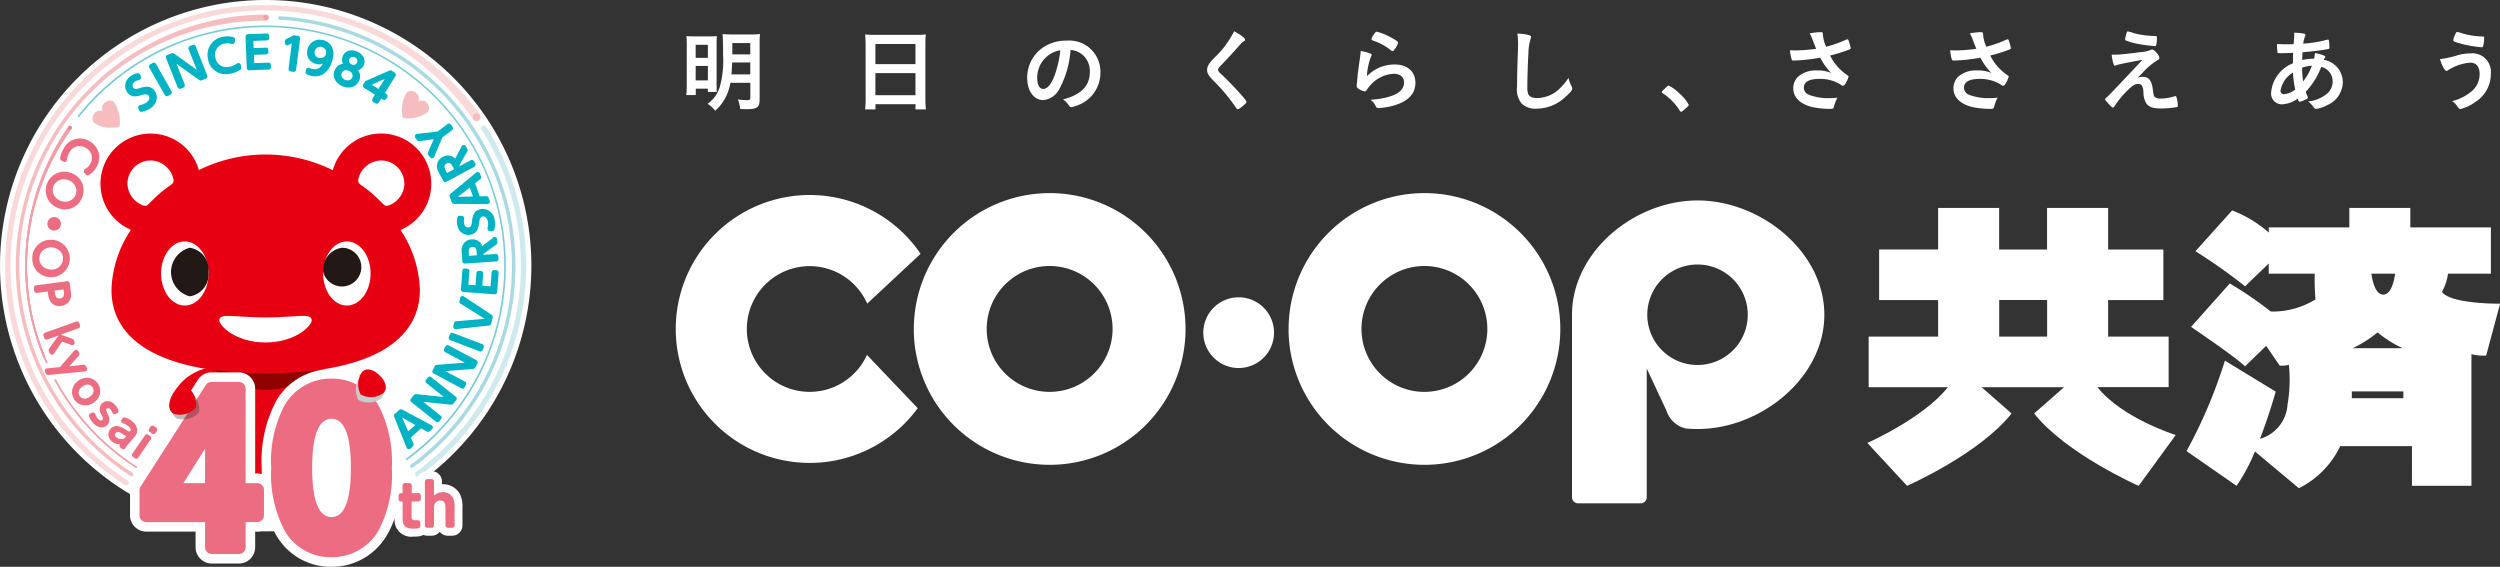 <svg xmlns="http://www.w3.org/2000/svg" xmlns:xlink="http://www.w3.org/1999/xlink" width="206.545" height="46.826" viewBox="0 0 206.545 46.826"><rect x="0" y="0" width="206.545" height="46.826" fill="#333333" stroke="none"/><defs><style>.a{fill:none;}.b{clip-path:url(#a);}.c{fill:#fff;}.d{fill:#f29ea6;}.e{fill:#ed7e8d;}.f{fill:#fad9da;}.g{fill:#f6bdc0;}.h{fill:#ceeaee;}.i{fill:#7acad6;}.j{fill:#a8dae2;}.k{fill:#e60012;}.l{fill:#910000;}.m{fill:#221815;}.n{fill:#ec6d81;}.o{opacity:0.3;}.o,.q{mix-blend-mode:multiply;isolation:isolate;}.p{clip-path:url(#c);}.r{clip-path:url(#e);}.s{clip-path:url(#f);}.t{fill:#c9caca;}.u{fill:#00b3c4;}</style><clipPath id="a"><rect class="a" width="206.545" height="46.826"/></clipPath><clipPath id="c"><rect class="a" width="2.251" height="2.388"/></clipPath><clipPath id="e"><rect class="a" width="2.288" height="2.289"/></clipPath><clipPath id="f"><rect class="a" width="2.288" height="2.288"/></clipPath></defs><g class="b"><g transform="translate(0 0)"><g class="b"><path class="c" d="M128.895,49.04a11.067,11.067,0,1,1,.238-12.754L124.722,40.4a5.194,5.194,0,1,0-.02,4.238Z" transform="translate(-53.075 -15.316)"/><path class="c" d="M196.855,53.758a2.921,2.921,0,1,0-2.921-2.925,2.923,2.923,0,0,0,2.921,2.925" transform="translate(-94.519 -23.353)"/><path class="c" d="M147.28,42.352A11.224,11.224,0,1,1,158.5,53.571a11.227,11.227,0,0,1-11.223-11.22M158.5,47.545a5.2,5.2,0,1,0-5.2-5.193,5.194,5.194,0,0,0,5.2,5.193" transform="translate(-71.781 -15.169)"/><path class="c" d="M207.68,42.352A11.224,11.224,0,1,1,218.9,53.571a11.226,11.226,0,0,1-11.224-11.22M218.9,47.545a5.2,5.2,0,1,0-5.2-5.193,5.2,5.2,0,0,0,5.2,5.193" transform="translate(-101.218 -15.169)"/><path class="c" d="M259.531,46.187V56.831a.494.494,0,0,1-.493.5h-5.185a.5.5,0,0,1-.495-.5V41.751c0-5.212,5.159-9.443,10.374-9.443s10.472,4.231,10.472,9.443-5.257,9.44-10.472,9.44q-.487,0-.977-.047a2.192,2.192,0,0,1-1.587-1.454Zm4.2-.286a4.151,4.151,0,1,0-4.155-4.151,4.149,4.149,0,0,0,4.155,4.151" transform="translate(-123.481 -15.746)"/><path class="c" d="M317.207,48.319h-6.818l2.479,2.173c-2.65,3.349-8.631,5.979-8.631,5.979l-3.282-3.544s4.632-2.043,6.653-4.608h-6.545V44.143H306.8V41.122h-4.872V36.945H306.8V33.511h5.042v3.434h3.96V33.511h5.044v3.434h4.565v4.177h-4.565v3.021h5v4.175h-5.882c2.022,2.565,6.467,3.954,6.467,3.954l-3.065,4.2s-5.978-2.63-8.633-5.979l2.471-2.171Zm-1.4-7.2h-3.96v3.022h3.96Z" transform="translate(-146.677 -16.332)"/><path class="c" d="M363.055,41.075a19.008,19.008,0,0,1-.064-2.131h-3.8V38.1l-1.955,1.888a44.18,44.18,0,0,0-4.1-2.9l3.03-3.371a10.019,10.019,0,0,1,3.03,1.828v-.424h6.653V33.51h5.04v1.608h6.657v3.826h-3.544a4.1,4.1,0,0,1-.5,1.5c.717,1.023,4.805.979,4.805.979l-1.152,4.283a3.974,3.974,0,0,1-1.217-.11V56.47h-4.914V53.188H365.1a7.486,7.486,0,0,1-3.416,3.479l-3.634-3.035a14.655,14.655,0,0,1-1.516,2.838L352.4,53.6a40.758,40.758,0,0,0,3.172-7.472l4.195,2.558s-.517,1.879-1.3,3.9a3.146,3.146,0,0,0,2.28-2.852,12.087,12.087,0,0,0,.11-3.268,2.031,2.031,0,0,1-.764.069l-1.114-1.63L357.233,46.6c-.784-.779-4.46-3.261-4.46-3.261l3.2-3.587a31.249,31.249,0,0,1,3.389,2.318A6.718,6.718,0,0,0,363,41.1m7.315,7.569h-4.259v.562h4.259Zm-.063-3.568a9.651,9.651,0,0,1-2.067-1.308,9.651,9.651,0,0,1-2.066,1.308Zm-2.574-6.157s.172,1.729.973,1.729.979-1.729.979-1.729Z" transform="translate(-171.753 -16.332)"/><path class="c" d="M110.645,6.394a6.218,6.218,0,0,0-.031-.735c.21.012.365.022.78.022h1.12c.282,0,.432-.009.616-.022-.014.169-.022.317-.022.652V9.531c0,.379.007.587.014.737h-.735V10h-1v.526H110.6a6.61,6.61,0,0,0,.044-.846Zm.734,1.061h1.01V6.378h-1.01Zm0,1.862h1.01V8.123h-1.01Zm2.865.2a3.857,3.857,0,0,1-1.254,2.308,2.3,2.3,0,0,0-.632-.578,2.546,2.546,0,0,0,1.019-1.418,7.963,7.963,0,0,0,.268-2.588c0-1-.016-1.433-.045-1.753a6.989,6.989,0,0,0,.786.031h1.537a6.112,6.112,0,0,0,.771-.031,6.907,6.907,0,0,0-.031.788V10.9c0,.631-.208.794-1.039.794-.165,0-.289,0-.571-.014a2.689,2.689,0,0,0-.186-.794,5.38,5.38,0,0,0,.728.065c.251,0,.3-.036.3-.213V9.516Zm.148-1.684c-.007.313-.029.676-.058.989h1.557V7.832Zm1.5-1.6h-1.485v.935h1.485Z" transform="translate(-53.904 -2.674)"/><path class="c" d="M139.462,6.312c0-.275-.016-.528-.038-.764a6.12,6.12,0,0,0,.8.036h3.45a5.465,5.465,0,0,0,.764-.036,6.427,6.427,0,0,0-.036.734v4.594a6.605,6.605,0,0,0,.045.867h-.862v-.43h-3.31v.43h-.855a7.683,7.683,0,0,0,.045-.867ZM140.272,8h3.31V6.341h-3.31Zm0,2.569h3.31V8.745h-3.31Z" transform="translate(-67.948 -2.704)"/><path class="c" d="M168.223,10.5a1.663,1.663,0,0,1-1.351.958c-.771,0-1.321-.757-1.321-1.809a3,3,0,0,1,1.438-2.621,3.421,3.421,0,0,1,1.85-.482,2.568,2.568,0,0,1,2.76,2.627,2.856,2.856,0,0,1-2.042,2.768,1.139,1.139,0,0,1-.363.1c-.088,0-.127-.031-.222-.172a1.632,1.632,0,0,0-.466-.466c1.5-.387,2.217-1.113,2.217-2.263a1.783,1.783,0,0,0-.437-1.263,1.763,1.763,0,0,0-.7-.468,2.365,2.365,0,0,0-.452-.1,8.059,8.059,0,0,1-.907,3.2m-1.107-2.6a2.3,2.3,0,0,0-.741,1.729c0,.573.186.9.5.9.372,0,.751-.506,1.031-1.394a9.212,9.212,0,0,0,.378-1.8,2.189,2.189,0,0,0-1.165.565" transform="translate(-80.685 -3.189)"/><path class="c" d="M197.676,5.737c0,.067-.024.089-.157.163a.822.822,0,0,0-.184.17c-.527.6-1.18,1.315-1.707,1.85-.127.125-.179.215-.179.3s.059.179.2.306c.452.406,1.2,1.18,1.723,1.772.332.387.421.5.421.58s-.141.215-.437.444c-.141.112-.222.155-.274.155s-.089-.022-.163-.141a14.845,14.845,0,0,0-1.693-2.054c-.563-.565-.683-.752-.683-1.055a.9.9,0,0,1,.148-.466,3.707,3.707,0,0,1,.52-.595,7.9,7.9,0,0,0,1.567-2.129c.578.318.9.563.9.7" transform="translate(-94.815 -2.456)"/><path class="c" d="M218.7,9.162c.036-.416.058-.674.082-.808.134-.964.193-1.38.193-1.4a2.013,2.013,0,0,0,.014-.246,3.931,3.931,0,0,1,.8.2c.083.043.112.074.112.125a.205.205,0,0,1-.038.1,5.054,5.054,0,0,0-.356,1.653,3.164,3.164,0,0,1,2.27-.97c1.077,0,1.736.578,1.736,1.519,0,.883-.576,1.508-1.727,1.855a5.832,5.832,0,0,1-1.3.231c-.154,0-.192-.029-.3-.253a1.1,1.1,0,0,0-.392-.43c1.861-.148,2.782-.623,2.782-1.432,0-.454-.32-.719-.855-.719a2.719,2.719,0,0,0-1.949.972,2.225,2.225,0,0,0-.262.334c-.065.11-.11.148-.177.148a1.237,1.237,0,0,1-.549-.246.235.235,0,0,1-.119-.237,1.345,1.345,0,0,1,.023-.237Zm3.05-3.436c.266.165.334.222.334.306a1.543,1.543,0,0,1-.255.488c-.116.157-.155.193-.213.193-.036,0-.059-.014-.148-.082a4.614,4.614,0,0,0-1.447-.785c-.112-.046-.134-.058-.134-.119a.924.924,0,0,1,.191-.392c.121-.179.172-.224.262-.224a5.548,5.548,0,0,1,1.409.616" transform="translate(-106.575 -2.49)"/><path class="c" d="M245.439,5.527c.165.052.217.09.217.165a.445.445,0,0,1-.045.177,4.293,4.293,0,0,0-.172,1.113c-.065,1.286-.089,2.072-.089,2.872a1.6,1.6,0,0,0,.06.52c.081.244.341.37.757.37a2.727,2.727,0,0,0,1.917-.852,4.257,4.257,0,0,0,.665-.824,2.43,2.43,0,0,0,.269.726.457.457,0,0,1,.036.171c0,.134-.156.326-.527.653a3.518,3.518,0,0,1-2.388,1,1.658,1.658,0,0,1-1.247-.408,1.834,1.834,0,0,1-.392-1.411c0-.645.005-1.053.065-2.76.007-.222.015-.415.015-.52a6.46,6.46,0,0,0-.053-1.1,4.082,4.082,0,0,1,.912.11" transform="translate(-119.163 -2.64)"/><path class="c" d="M269.275,14.435a3.267,3.267,0,0,1,.786.95c0,.059-.022.083-.237.281-.253.224-.332.291-.384.291s-.083-.029-.129-.105a4.7,4.7,0,0,0-1.378-1.411c-.069-.044-.09-.074-.09-.11,0-.059.022-.082.349-.394.126-.11.162-.141.216-.141a3.207,3.207,0,0,1,.867.638" transform="translate(-130.54 -6.724)"/><path class="c" d="M293.5,6.469a.119.119,0,0,1-.074.134,12.133,12.133,0,0,1-1.626.511,4.248,4.248,0,0,0,1.469,1.655.1.1,0,0,1,.059.089,2.009,2.009,0,0,1-.289.623c-.067.1-.112.126-.177.126s-.069-.007-.165-.074a2.913,2.913,0,0,0-.836-.372,3.4,3.4,0,0,0-.907-.117c-.883,0-1.32.243-1.32.728a.64.64,0,0,0,.437.593,4.436,4.436,0,0,0,1.743.267,4.121,4.121,0,0,0,.595-.036,3.514,3.514,0,0,0-.3.786c-.038.112-.1.141-.3.141a7.545,7.545,0,0,1-1.5-.155c-.986-.246-1.548-.8-1.548-1.545a1.347,1.347,0,0,1,.385-.95,2.213,2.213,0,0,1,1.595-.526,2.778,2.778,0,0,1,1.149.208,5.064,5.064,0,0,1-.9-1.263,14.685,14.685,0,0,1-2.213.239c-.1,0-.134-.031-.17-.155a4.158,4.158,0,0,1-.119-.7c.237.016.356.016.5.016a12.818,12.818,0,0,0,1.664-.136c-.045-.094-.215-.524-.268-.666a3.514,3.514,0,0,0-.267-.609,6.764,6.764,0,0,1,.9-.1c.132,0,.186.036.186.132a2.992,2.992,0,0,0,.251,1.031l.014.045a9.618,9.618,0,0,0,1.685-.594.214.214,0,0,1,.09-.02c.065,0,.117.132.237.614Z" transform="translate(-140.604 -2.527)"/><path class="c" d="M319.312,6.469a.118.118,0,0,1-.076.134,12.3,12.3,0,0,1-1.624.511,4.232,4.232,0,0,0,1.469,1.655.1.1,0,0,1,.058.089,2.039,2.039,0,0,1-.288.623c-.067.1-.112.126-.178.126s-.067-.007-.163-.074a2.921,2.921,0,0,0-.838-.372,3.372,3.372,0,0,0-.907-.117q-1.322,0-1.321.728a.639.639,0,0,0,.439.593,4.42,4.42,0,0,0,1.741.267,4.1,4.1,0,0,0,.594-.036,3.556,3.556,0,0,0-.294.786c-.038.112-.1.141-.3.141a7.441,7.441,0,0,1-1.5-.155c-.988-.246-1.552-.8-1.552-1.545a1.347,1.347,0,0,1,.385-.95,2.217,2.217,0,0,1,1.6-.526,2.787,2.787,0,0,1,1.151.208,5.17,5.17,0,0,1-.907-1.263,14.612,14.612,0,0,1-2.211.239c-.1,0-.132-.031-.17-.155a4.263,4.263,0,0,1-.117-.7c.237.016.356.016.5.016a12.759,12.759,0,0,0,1.662-.136c-.045-.094-.215-.524-.267-.666a3.251,3.251,0,0,0-.268-.609,6.8,6.8,0,0,1,.9-.1c.134,0,.188.036.188.132a2.945,2.945,0,0,0,.251,1.031l.014.045a9.644,9.644,0,0,0,1.683-.594.223.223,0,0,1,.091-.02c.067,0,.119.132.236.614Z" transform="translate(-153.183 -2.527)"/><path class="c" d="M340.1,6.99c.332,0,1.215-.09,2.057-.208a2.492,2.492,0,0,0,.882-.186.274.274,0,0,1,.119-.036c.193,0,.608.482.608.7,0,.081-.038.126-.128.163a5.705,5.705,0,0,0-1.321,1.127c-.117.119-.237.231-.356.343a1.365,1.365,0,0,1,.422-.074c.513,0,.75.3.845,1.069.053.437.076.519.179.607a.711.711,0,0,0,.49.117,3.673,3.673,0,0,0,1.127-.191.158.158,0,0,1,.053-.007.1.1,0,0,1,.1.074,2.8,2.8,0,0,1,.112.721c0,.072-.023.1-.092.11a7.541,7.541,0,0,1-1.326.112c-.661,0-1-.127-1.2-.446a1.769,1.769,0,0,1-.222-.869,1.176,1.176,0,0,0-.141-.593.368.368,0,0,0-.3-.119c-.268,0-.482.141-.936.594a7.631,7.631,0,0,0-1.008,1.24c-.045.074-.1.119-.143.119s-.11-.052-.349-.305c-.215-.23-.289-.326-.289-.371s.007-.069.15-.186c.161-.148.222-.208.674-.683q1.138-1.2,2.263-2.4c-1.127.2-2.054.394-2.13.437a.4.4,0,0,1-.148.038c-.067,0-.082-.022-.134-.186a3.936,3.936,0,0,1-.134-.719c.127.007.179.007.268.007m1.58-1.772a7.712,7.712,0,0,0,1.789.23c.088.007.1.019.1.222a2.051,2.051,0,0,1-.067.549.106.106,0,0,1-.089.06,11.7,11.7,0,0,1-1.424-.186,4.61,4.61,0,0,1-1.026-.3.1.1,0,0,1-.022-.069,3.048,3.048,0,0,1,.14-.571c.022-.067.051-.088.091-.088a4.081,4.081,0,0,1,.511.15" transform="translate(-165.362 -2.47)"/><path class="c" d="M367.85,6.934c-.291.014-.654.029-.912.029-.363,0-.363,0-.379-.074a4.877,4.877,0,0,1-.038-.683c.336.014.468.022.714.022.213,0,.4,0,.66-.012.03-.359.045-.573.045-.737,0-.082,0-.11-.007-.206a4.07,4.07,0,0,1,.845.082c.059.014.09.043.09.1a.416.416,0,0,1-.045.157,2.034,2.034,0,0,0-.134.564,10.639,10.639,0,0,0,1.693-.253,1.925,1.925,0,0,1,.349-.081c.036,0,.058.02.074.067a3.228,3.228,0,0,1,.042.547c0,.121-.013.148-.094.165-.447.09-1.344.2-2.128.267V7l-.016.306-.007.222a4.272,4.272,0,0,1,.978-.11,2.883,2.883,0,0,0,.077-.468c.57.119.851.222.851.311,0,.03-.005.054-.072.15a.315.315,0,0,0-.047.1,1.882,1.882,0,0,1,1.568,1.841,2.1,2.1,0,0,1-1.284,1.9,2.769,2.769,0,0,1-.907.312.211.211,0,0,1-.186-.088,2.236,2.236,0,0,0-.488-.527,2.9,2.9,0,0,0,1.55-.631,1.3,1.3,0,0,0,.475-1.012,1.214,1.214,0,0,0-.943-1.208,6.155,6.155,0,0,1-1.283,2.058c.044.132.082.215.139.356a.211.211,0,0,1,.038.117c0,.069-.065.119-.3.215a1.081,1.081,0,0,1-.379.127c-.067,0-.082-.022-.163-.253a2.327,2.327,0,0,1-1.342.47.888.888,0,0,1-.847-1,2.85,2.85,0,0,1,1.8-2.39Zm-1.039,3.116a.273.273,0,0,0,.294.3,1.7,1.7,0,0,0,.921-.387,8.514,8.514,0,0,1-.186-1.4,2.167,2.167,0,0,0-1.029,1.492M369.4,8a2.9,2.9,0,0,0-.811.163,7.978,7.978,0,0,0,.09,1.129A4.353,4.353,0,0,0,369.4,8" transform="translate(-178.398 -2.569)"/><path class="c" d="M394.626,7.086a4.235,4.235,0,0,1,1.149-.17,1.533,1.533,0,0,1,1.664,1.7,2.718,2.718,0,0,1-1.247,2.292,3.581,3.581,0,0,1-1.263.609c-.094,0-.119-.022-.275-.246a1.518,1.518,0,0,0-.406-.407,4.166,4.166,0,0,0,1.6-.809,1.86,1.86,0,0,0,.666-1.433c0-.6-.281-.941-.778-.941a3.958,3.958,0,0,0-1.6.488,1.531,1.531,0,0,0-.266.165.152.152,0,0,1-.09.031c-.141,0-.379-.417-.542-.973a9.118,9.118,0,0,0,1.4-.3m.5-1.812a6.31,6.31,0,0,0,1.61.238c.112,0,.141.031.141.11a2.6,2.6,0,0,1-.1.73c-.014.034-.051.051-.1.051a9.385,9.385,0,0,1-2.041-.387c-.282-.1-.32-.126-.32-.193a2.574,2.574,0,0,1,.231-.607c.036-.059.058-.074.1-.074a2.909,2.909,0,0,1,.475.132" transform="translate(-191.651 -2.506)"/><path class="c" d="M43.9,21.948A21.949,21.949,0,1,1,21.949,0,21.948,21.948,0,0,1,43.9,21.948" transform="translate(0 0)"/><path class="d" d="M5.642,39.543a.073.073,0,0,1-.068-.045A19.781,19.781,0,0,1,7.693,20.49a.073.073,0,0,1,.119.084,19.634,19.634,0,0,0-2.1,18.868.073.073,0,0,1-.04.1.067.067,0,0,1-.028.006" transform="translate(-1.98 -9.971)"/><path class="d" d="M5.642,39.543a.073.073,0,0,1-.068-.045A19.781,19.781,0,0,1,7.693,20.49a.073.073,0,0,1,.119.084,19.634,19.634,0,0,0-2.1,18.868.073.073,0,0,1-.04.1.067.067,0,0,1-.028.006" transform="translate(-1.98 -9.971)"/><path class="d" d="M5.661,39.382A19.882,19.882,0,0,1,7.638,20.35a.164.164,0,1,1,.271.187l0,0a19.789,19.789,0,0,0-2.342,4.328A19.572,19.572,0,0,0,4.37,29.651a19.854,19.854,0,0,0,1.291,9.732" transform="translate(-2 -9.883)"/><path class="d" d="M5.86,51.536a.072.072,0,0,1-.067-.044,19.7,19.7,0,0,1-1.687-7.318.073.073,0,0,1,.07-.076.074.074,0,0,1,.075.07,19.565,19.565,0,0,0,1.675,7.264.073.073,0,0,1-.037.1.077.077,0,0,1-.03.006" transform="translate(-2.001 -21.492)"/><path class="d" d="M15.523,68.455a.071.071,0,0,1-.039-.012,19.985,19.985,0,0,1-6.707-7.213.073.073,0,1,1,.128-.07,19.85,19.85,0,0,0,6.657,7.16.073.073,0,0,1-.039.134" transform="translate(-4.273 -29.789)"/><path class="e" d="M11.27,20.454a.155.155,0,1,1-.155-.155.156.156,0,0,1,.155.155" transform="translate(-5.341 -9.893)"/><path class="f" d="M10.825,44.63a.219.219,0,0,1-.118-.035A21.529,21.529,0,0,1,9.318,9.354a.219.219,0,1,1,.265.349,21.1,21.1,0,0,0,1.361,34.524.219.219,0,0,1-.118.4" transform="translate(-0.4 -4.537)"/><path class="f" d="M47.768,10.3a.219.219,0,0,1-.179-.093A21.086,21.086,0,0,0,18.209,5.1c-.211.149-.423.3-.631.461a.219.219,0,0,1-.265-.349c.211-.16.428-.319.643-.471A21.524,21.524,0,0,1,47.946,9.96a.219.219,0,0,1-.179.345" transform="translate(-8.396 -0.398)"/><path class="f" d="M17.655,5.473A22.155,22.155,0,0,1,21.282,3.2,21.174,21.174,0,0,1,25.3,1.694,21.511,21.511,0,0,1,48.26,9.969a.347.347,0,0,1-.564.4l0-.006a20.954,20.954,0,0,0-6.037-5.821A21.165,21.165,0,0,0,21.32,3.28a22.125,22.125,0,0,0-3.665,2.193" transform="translate(-8.605 -0.481)"/><path class="g" d="M76.819,18.6a.311.311,0,1,1-.311-.311.31.31,0,0,1,.311.311" transform="translate(-37.137 -8.915)"/><path class="g" d="M2.71,24.095a.146.146,0,0,1-.146-.141c-.009-.252-.014-.509-.014-.764A20.664,20.664,0,0,1,23.191,2.551a.146.146,0,1,1,0,.292A20.372,20.372,0,0,0,2.842,23.189c0,.252,0,.505.014.754a.146.146,0,0,1-.14.151Z" transform="translate(-1.243 -1.243)"/><path class="g" d="M2.847,23.844a21.289,21.289,0,0,1,.231-4.109,20.375,20.375,0,0,1,1.045-3.987A20.643,20.643,0,0,1,23.33,2.337a.256.256,0,1,1,0,.511h0a20.362,20.362,0,0,0-20.189,16.9,21.3,21.3,0,0,0-.294,4.1" transform="translate(-1.38 -1.139)"/><path class="g" d="M12.12,60.784a.149.149,0,0,1-.079-.023,20.659,20.659,0,0,1-9.465-16.6.145.145,0,0,1,.14-.151.144.144,0,0,1,.152.14A20.364,20.364,0,0,0,12.2,60.515a.146.146,0,0,1-.079.269" transform="translate(-1.256 -21.448)"/><path class="d" d="M42.845,2.644a.207.207,0,1,1-.207-.207.207.207,0,0,1,.207.207" transform="translate(-20.68 -1.187)"/><path class="h" d="M67.119,49.227a.219.219,0,0,1-.129-.4,21.085,21.085,0,0,0,5.4-28.273.219.219,0,0,1,.371-.234,21.524,21.524,0,0,1-5.513,28.861.221.221,0,0,1-.129.042" transform="translate(-32.605 -9.855)"/><path class="i" d="M39.7,40.006a.073.073,0,0,1-.059-.03.074.074,0,0,1,.016-.1A19.711,19.711,0,1,0,12.646,11.645a.073.073,0,0,1-.114-.091A19.855,19.855,0,1,1,39.746,39.992a.074.074,0,0,1-.043.014" transform="translate(-6.1 -1.994)"/><path class="j" d="M55.854,39.936a.146.146,0,0,1-.086-.264A20.35,20.35,0,0,0,44.949,2.906a.146.146,0,0,1-.137-.154.144.144,0,0,1,.154-.137A20.642,20.642,0,0,1,55.94,39.908a.147.147,0,0,1-.086.028" transform="translate(-21.84 -1.274)"/><path class="k" d="M43.574,61.793c0-.248.479-2.433.479-2.433-2.36,2.09-2.36-.2-4.56-.2-.129,0-2.694.144-3.875.144-1.288,0-4.063-.144-4.179-.144a4.129,4.129,0,0,0-3.273,2,12.747,12.747,0,0,1,1.224,1.82c.129,2.068-.572.74,1.4-.492-.23,1.826-.065,3.607,1.058,4.534a3.348,3.348,0,0,0,.818.483c.067.279,2.255.5,2.252.471.274.016.516.02.7.02s.392,0,.643-.01c0,.026,2.178-.164,2.239-.422a3.1,3.1,0,0,0,.887-.541c1.094-.979,1.308-2.692,1.123-4.459,1.925,1.18,3.072.01,3.064-.761" transform="translate(-13.727 -28.831)"/><path class="k" d="M42.42,66a2.077,2.077,0,1,1,.046-2.394l-.829.772a.975.975,0,1,0,0,.8Z" transform="translate(-18.845 -30.557)"/><path class="l" d="M43.02,56.794A3.972,3.972,0,0,0,38.84,53.8a3.972,3.972,0,0,0-4.179,2.995,6.144,6.144,0,0,0,8.359,0" transform="translate(-16.893 -26.22)"/><path class="k" d="M43.521,25.711a4.144,4.144,0,0,0-8.136-1.157A12.5,12.5,0,0,0,24.32,24.54a4.143,4.143,0,1,0-5.613,4.939A9.384,9.384,0,0,0,17.1,34.43c0,4.447,4.524,6.9,12.739,6.9s12.741-2.449,12.741-6.9a9.375,9.375,0,0,0-1.6-4.939,4.143,4.143,0,0,0,2.543-3.78" transform="translate(-7.89 -10.49)"/><path class="c" d="M29.879,41.557c0,1.464-.878,2.65-1.96,2.65s-1.96-1.187-1.96-2.65.878-2.649,1.96-2.649,1.96,1.186,1.96,2.649" transform="translate(-12.652 -18.963)"/><path class="m" d="M30.654,41.937a1.822,1.822,0,0,1-1.544,2.007,2.076,2.076,0,0,1,0-4.014,1.822,1.822,0,0,1,1.544,2.007" transform="translate(-13.435 -19.461)"/><path class="c" d="M52.077,41.557c0,1.464.878,2.65,1.96,2.65S56,43.021,56,41.557s-.878-2.649-1.96-2.649-1.96,1.186-1.96,2.649" transform="translate(-25.381 -18.963)"/><path class="m" d="M52.093,41.937a1.6,1.6,0,1,0,1.544-2.007,1.822,1.822,0,0,0-1.544,2.007" transform="translate(-25.389 -19.461)"/><path class="c" d="M39.16,53.106c-2.466,0-3.821-1.379-3.821-1.837,0-.359.474-.359.728-.359.272,0,.634.024,1.053.05.578.037,1.3.083,2.04.083S40.621,51,41.2,50.96c.419-.027.781-.05,1.052-.05.254,0,.728,0,.728.359,0,.457-1.355,1.837-3.821,1.837" transform="translate(-17.223 -24.812)"/><path class="c" d="M21.743,29.543a.594.594,0,0,0,.3.059c.128-.017.159-.075.238-.145.186-.161.417-.425.9-.849.444-.389.749-.582.95-.737a.493.493,0,0,0,.2-.222.628.628,0,0,0-.008-.3,1.976,1.976,0,0,0-1.888-1.488,1.92,1.92,0,0,0-1.9,1.939,1.959,1.959,0,0,0,1.213,1.74" transform="translate(-10.006 -12.605)"/><path class="c" d="M61.539,27.8a1.919,1.919,0,0,0-1.9-1.939,1.975,1.975,0,0,0-1.887,1.488.628.628,0,0,0-.009.3.5.5,0,0,0,.2.222c.2.155.506.347.95.737.483.423.714.687.9.849.08.07.111.128.239.145a.6.6,0,0,0,.3-.059,1.959,1.959,0,0,0,1.213-1.74" transform="translate(-28.135 -12.605)"/><path class="c" d="M48.214,69.829A1.565,1.565,0,0,0,46.8,69h-.077v-.225a.855.855,0,0,0-.854-.855h-.355a.855.855,0,0,0-.827.643.853.853,0,0,0-.664-.319h-.356a.845.845,0,0,0-.309.059c.007-.213.011-.43.011-.653a10.867,10.867,0,0,0-1.2-5.556,5.3,5.3,0,0,0-9.111-.03,10.608,10.608,0,0,0-1.226,5.586c0,.177,0,.351.008.523a1.347,1.347,0,0,0-.377-.055h-.17V61.107a1.348,1.348,0,0,0-1.346-1.346h-2.26a1.341,1.341,0,0,0-1.133.619l-5.387,8.39a1.343,1.343,0,0,0-.213.727v2.073A1.348,1.348,0,0,0,22.3,72.915h4.07v1.291a1.348,1.348,0,0,0,1.346,1.347h2.231a1.348,1.348,0,0,0,1.346-1.347V72.915h.17a1.344,1.344,0,0,0,1.122-.6,6.256,6.256,0,0,0,.434.868A5.17,5.17,0,0,0,37.6,75.821a5.243,5.243,0,0,0,4.58-2.62,6.946,6.946,0,0,0,.634-1.4,1.378,1.378,0,0,0,1.535,1.53,4.589,4.589,0,0,0,.477-.026.854.854,0,0,0,.352-.12.849.849,0,0,0,.337.069h.355a.852.852,0,0,0,.669-.323.852.852,0,0,0,.669.323h.356a.855.855,0,0,0,.854-.854V70.988a2.437,2.437,0,0,0-.2-1.16" transform="translate(-10.211 -28.995)"/><path class="n" d="M32.207,69.658h-.956v-7.8a.561.561,0,0,0-.56-.56h-2.26a.557.557,0,0,0-.471.257l-5.387,8.39a.557.557,0,0,0-.089.3v2.073a.561.561,0,0,0,.56.56H27.9v2.077a.561.561,0,0,0,.56.56h2.231a.561.561,0,0,0,.56-.56V72.876h.956a.561.561,0,0,0,.56-.56v-2.1a.561.561,0,0,0-.56-.56m-4.308,0H26.11l1.79-2.839Zm10.447-8.633a4.418,4.418,0,0,0-3.873,2.2,9.877,9.877,0,0,0-1.11,5.175,10.01,10.01,0,0,0,1.077,5.121,4.355,4.355,0,0,0,3.907,2.258,4.424,4.424,0,0,0,3.906-2.239A9.964,9.964,0,0,0,43.33,68.4a10.129,10.129,0,0,0-1.092-5.154,4.431,4.431,0,0,0-3.891-2.224m0,11.438c-1.062,0-1.6-1.366-1.6-4.06s.539-4.06,1.6-4.06,1.6,1.366,1.6,4.06-.538,4.06-1.6,4.06m10.031-1.587a.894.894,0,0,0-.83-.468,1,1,0,0,0-.735.291V69.527a.2.2,0,0,0-.2-.2H46.26a.2.2,0,0,0-.2.2v3.618a.2.2,0,0,0,.2.2h.355a.2.2,0,0,0,.2-.2V71.711c0-.571.4-.615.52-.615.31,0,.425.167.425.615v1.435a.2.2,0,0,0,.2.2h.356a.2.2,0,0,0,.2-.2V71.735a1.821,1.821,0,0,0-.129-.859m-2.849-.391h-.562v-.633a.2.2,0,0,0-.2-.2h-.356a.2.2,0,0,0-.2.2v.633h-.128a.2.2,0,0,0-.2.2v.293a.2.2,0,0,0,.2.2h.128V72.46c0,.449,0,.959.878.959a3.888,3.888,0,0,0,.41-.023.2.2,0,0,0,.176-.2V72.92a.2.2,0,0,0-.2-.2h-.016c-.063.005-.125.008-.183.008-.274,0-.32-.1-.32-.324V71.172h.562a.2.2,0,0,0,.2-.2v-.293a.2.2,0,0,0-.2-.2" transform="translate(-10.958 -29.742)"/><g class="o" transform="translate(14.24 32.274)"><g class="p"><g transform="translate(0 0)"><g class="p"><path class="m" d="M29.227,63.023a1.755,1.755,0,0,1,.752,1.718,1.756,1.756,0,0,1-1.8.527c-.489-.228-.5-.844-.209-1.464s.767-1.009,1.256-.781" transform="translate(-27.778 -62.958)"/></g></g></g></g><path class="k" d="M28.727,62.265a1.755,1.755,0,0,1,.752,1.718,1.756,1.756,0,0,1-1.8.527c-.489-.228-.5-.844-.209-1.464s.767-1.009,1.256-.781" transform="translate(-13.295 -30.314)"/><g class="q" transform="translate(29.392 30.975)"><g class="r"><g transform="translate(0 0)"><g class="s"><path class="t" d="M59.425,62.376a1.756,1.756,0,0,1-1.871.119,1.755,1.755,0,0,1,.119-1.872c.381-.381.964-.179,1.448.305s.686,1.066.3,1.447" transform="translate(-57.336 -60.425)"/></g></g></g></g><path class="k" d="M59.809,61.495a1.756,1.756,0,0,1-1.871.119,1.755,1.755,0,0,1,.119-1.872c.381-.381.964-.179,1.448.305s.686,1.066.3,1.447" transform="translate(-28.131 -29.02)"/><path class="g" d="M16.536,18.438a2.138,2.138,0,0,1-1.458-.364.514.514,0,0,1-.167-.437.694.694,0,0,1,.189-.4.549.549,0,0,1,.411-.192.849.849,0,0,1,.249.045.576.576,0,0,1,.112-.666.669.669,0,0,1,.472-.215.506.506,0,0,1,.354.145,2.856,2.856,0,0,1,.458,1.872.2.2,0,0,1-.188.2c-.163.008-.3.011-.431.011" transform="translate(-7.266 -7.901)"/><path class="u" d="M21.495,14.984a.2.2,0,0,1-.188-.138l-.055-.175a.2.2,0,0,1,.158-.253,1.152,1.152,0,0,0,.509-.2.656.656,0,0,0,.225-.267.285.285,0,0,0-.028-.288.3.3,0,0,0-.26-.124,1.414,1.414,0,0,0-.386.075,1.742,1.742,0,0,1-.5.093.738.738,0,0,1-.63-.336.892.892,0,0,1-.159-.693,1.021,1.021,0,0,1,.43-.639,1.42,1.42,0,0,1,.574-.245.185.185,0,0,1,.037,0,.2.2,0,0,1,.184.125l.064.164a.2.2,0,0,1-.143.264.965.965,0,0,0-.364.153.438.438,0,0,0-.178.24.284.284,0,0,0,.047.24.252.252,0,0,0,.22.117,1.043,1.043,0,0,0,.288-.061,2.171,2.171,0,0,1,.622-.126.75.75,0,0,1,.646.351.907.907,0,0,1,.157.723,1.161,1.161,0,0,1-.487.694,1.681,1.681,0,0,1-.751.305l-.029,0" transform="translate(-9.826 -5.747)"/><path class="u" d="M25.489,12.868a.2.2,0,0,1-.171-.1l-1.283-2.263a.2.2,0,0,1-.018-.15.2.2,0,0,1,.093-.118l.209-.118a.2.2,0,0,1,.268.074l1.283,2.264a.2.2,0,0,1-.074.268l-.209.118a.2.2,0,0,1-.1.026" transform="translate(-11.701 -4.919)"/><path class="u" d="M27.886,10.857a.206.206,0,0,1-.078-.016.2.2,0,0,1-.105-.108l-.962-2.418a.2.2,0,0,1,0-.151.2.2,0,0,1,.108-.105l.365-.145a.2.2,0,0,1,.073-.014.2.2,0,0,1,.114.036l1.885,1.347-.681-1.711a.2.2,0,0,1,.11-.255l.219-.088a.2.2,0,0,1,.073-.014.2.2,0,0,1,.078.016.2.2,0,0,1,.105.108l.962,2.418a.2.2,0,0,1-.11.255l-.364.145a.2.2,0,0,1-.073.014.2.2,0,0,1-.114-.036L27.608,8.79l.681,1.711a.2.2,0,0,1-.11.255l-.219.088a.2.2,0,0,1-.073.014" transform="translate(-13.026 -3.517)"/><path class="u" d="M34.962,8.983a1.464,1.464,0,0,1-1.474-1.248,1.511,1.511,0,0,1,1.258-1.845,1.752,1.752,0,0,1,.347-.035,1.772,1.772,0,0,1,.492.07.2.2,0,0,1,.14.217l-.026.183a.2.2,0,0,1-.195.169.194.194,0,0,1-.062-.01,1.063,1.063,0,0,0-.334-.053,1.265,1.265,0,0,0-.245.025A.924.924,0,0,0,34.1,7.606a.9.9,0,0,0,.921.788,1.358,1.358,0,0,0,.266-.028,1.5,1.5,0,0,0,.6-.267.2.2,0,0,1,.188-.025.2.2,0,0,1,.122.145l.039.195a.2.2,0,0,1-.084.2,2.157,2.157,0,0,1-.79.324,2.058,2.058,0,0,1-.4.042" transform="translate(-16.304 -2.853)"/><path class="u" d="M39.882,8.438a.2.2,0,0,1-.2-.19l-.1-2.6a.2.2,0,0,1,.19-.2l1.561-.058a.2.2,0,0,1,.2.19l.007.184a.2.2,0,0,1-.189.2l-1.122.042.022.592,1.017-.037a.2.2,0,0,1,.2.189l.006.169a.2.2,0,0,1-.189.2l-1.01.037.026.685L41.478,7.8a.2.2,0,0,1,.2.189l.007.184a.2.2,0,0,1-.19.2l-1.61.059" transform="translate(-19.295 -2.625)"/><path class="u" d="M46.645,8.712l-.026,0-.234-.03a.2.2,0,0,1-.17-.22l.271-2.107L46.2,6.5a.2.2,0,0,1-.091.022.2.2,0,0,1-.1-.028.2.2,0,0,1-.1-.167V6.186a.2.2,0,0,1,.107-.176l.57-.289a.194.194,0,0,1,.089-.022l.025,0,.3.038a.2.2,0,0,1,.17.22L46.839,8.54a.2.2,0,0,1-.195.172" transform="translate(-22.376 -2.777)"/><path class="u" d="M50.03,9.421a1.579,1.579,0,0,1-.386-.051,1.6,1.6,0,0,1-.31-.113.2.2,0,0,1-.1-.225l.045-.176a.2.2,0,0,1,.108-.13.2.2,0,0,1,.083-.018.2.2,0,0,1,.085.019,1.151,1.151,0,0,0,.214.078A.927.927,0,0,0,50,8.836a.717.717,0,0,0,.659-.476.879.879,0,0,1-.327.068.962.962,0,0,1-.24-.033,1,1,0,0,1-.587-.415.968.968,0,0,1-.112-.787,1.034,1.034,0,0,1,1.021-.8,1.154,1.154,0,0,1,.291.037,1.14,1.14,0,0,1,.6.38,1.4,1.4,0,0,1,.154,1.255c-.218.851-.752,1.359-1.427,1.359m.424-2.447A.473.473,0,0,0,50,7.347a.44.44,0,0,0,.332.551.547.547,0,0,0,.132.016.448.448,0,0,0,.455-.343.471.471,0,0,0-.053-.371.5.5,0,0,0-.414-.226" transform="translate(-23.991 -3.114)"/><path class="u" d="M55,11.187a1.308,1.308,0,0,1-.507-.108,1.231,1.231,0,0,1-.589-.507.9.9,0,0,1-.046-.814.877.877,0,0,1,.691-.535.751.751,0,0,1-.021-.633.778.778,0,0,1,.741-.473,1.137,1.137,0,0,1,.449.1,1.029,1.029,0,0,1,.539.485.761.761,0,0,1-.461,1.055.876.876,0,0,1,.09.869.928.928,0,0,1-.886.561m-.185-1.43a.386.386,0,0,0-.371.232.371.371,0,0,0,.012.321.519.519,0,0,0,.263.238.552.552,0,0,0,.216.046.392.392,0,0,0,.375-.235.378.378,0,0,0,0-.3.493.493,0,0,0-.272-.252.56.56,0,0,0-.222-.048m.537-1.1a.315.315,0,0,0-.279.452.382.382,0,0,0,.191.169.406.406,0,0,0,.16.034.3.3,0,0,0,.288-.192.294.294,0,0,0-.005-.256.378.378,0,0,0-.193-.172.412.412,0,0,0-.163-.035" transform="translate(-26.211 -3.956)"/><path class="u" d="M59.62,14.1a.2.2,0,0,1-.1-.03l-.194-.121a.2.2,0,0,1-.062-.271l.207-.329-.916-.575a.2.2,0,0,1-.062-.271l.138-.221a.2.2,0,0,1,.088-.076l1.95-.85a.191.191,0,0,1,.078-.017.2.2,0,0,1,.1.03l.26.163a.2.2,0,0,1,.062.271l-.881,1.405.136.086a.2.2,0,0,1,.088.123.2.2,0,0,1-.025.148L60.4,13.7a.2.2,0,0,1-.123.087.218.218,0,0,1-.044,0,.2.2,0,0,1-.1-.03l-.136-.086-.206.329a.2.2,0,0,1-.123.087.211.211,0,0,1-.044.005M59.2,12.527l.559.351.522-.834Z" transform="translate(-28.491 -5.526)"/><path class="g" d="M65.04,16.919a.2.2,0,0,1-.2-.186,2.813,2.813,0,0,1,.333-1.892.509.509,0,0,1,.384-.173.673.673,0,0,1,.45.187.582.582,0,0,1,.153.657.8.8,0,0,1,.279-.062.561.561,0,0,1,.388.167.708.708,0,0,1,.205.343.51.51,0,0,1-.126.481,2.858,2.858,0,0,1-1.867.477Z" transform="translate(-31.595 -7.149)"/><path class="n" d="M11.96,25.367a.2.2,0,0,1-.153-.072l-.117-.144a.2.2,0,0,1,.056-.3,1.125,1.125,0,0,0,.413-.407.952.952,0,0,0,.127-.768,1.008,1.008,0,0,0-.462-.572,1.057,1.057,0,0,0-.541-.161.964.964,0,0,0-.821.521,1.508,1.508,0,0,0-.209.622.2.2,0,0,1-.108.155.2.2,0,0,1-.087.021.2.2,0,0,1-.1-.029l-.17-.1a.2.2,0,0,1-.093-.2,2.149,2.149,0,0,1,.3-.8,1.494,1.494,0,0,1,1.311-.814,1.648,1.648,0,0,1,.848.248,1.548,1.548,0,0,1,.728.967,1.627,1.627,0,0,1-.22,1.208,1.772,1.772,0,0,1-.593.594.2.2,0,0,1-.1.029" transform="translate(-4.722 -10.878)"/><path class="n" d="M8.962,30.778a1.672,1.672,0,0,1-.585-.109,1.551,1.551,0,0,1,.5-3.006,1.679,1.679,0,0,1,.587.11,1.532,1.532,0,0,1,.9.822,1.551,1.551,0,0,1,.019,1.171,1.5,1.5,0,0,1-1.415,1.012m-.1-2.483A.9.9,0,0,0,8,28.877a.875.875,0,0,0,.049.734,1.047,1.047,0,0,0,.548.468,1.074,1.074,0,0,0,.374.068.9.9,0,0,0,.864-.583.872.872,0,0,0-.049-.734,1.043,1.043,0,0,0-.548-.468,1.076,1.076,0,0,0-.374-.068" transform="translate(-3.583 -13.482)"/><path class="n" d="M8.192,36.1a.564.564,0,0,1-.11-.011.559.559,0,0,1,.107-1.107.605.605,0,0,1,.109.01A.559.559,0,0,1,8.192,36.1" transform="translate(-3.719 -17.048)"/><path class="n" d="M6.714,41.737a1.564,1.564,0,0,1-1.1-.475,1.541,1.541,0,0,1-.406-1.121,1.5,1.5,0,0,1,1.546-1.495h.06a1.546,1.546,0,0,1-.04,3.091h-.06m.044-2.461a.935.935,0,0,0-.972.884.872.872,0,0,0,.28.68,1.044,1.044,0,0,0,.668.268h.039a.934.934,0,0,0,.97-.884.875.875,0,0,0-.28-.68,1.045,1.045,0,0,0-.668-.268Z" transform="translate(-2.538 -18.835)"/><path class="n" d="M7.536,47.376c-.494,0-.822-.34-.9-.932L6.6,46.17l-.9.12-.026,0a.2.2,0,0,1-.195-.171l-.031-.234a.2.2,0,0,1,.169-.221l2.578-.344.026,0a.2.2,0,0,1,.119.04.2.2,0,0,1,.075.13l.1.758A.919.919,0,0,1,7.7,47.365a1.242,1.242,0,0,1-.161.011M7.17,46.094l.027.2c.038.291.105.449.344.449a.627.627,0,0,0,.079-.006c.2-.027.26-.112.288-.173a.717.717,0,0,0,.019-.368L7.9,46Z" transform="translate(-2.654 -22.088)"/><path class="n" d="M7.694,54.548l-.024,0a.2.2,0,0,1-.161-.129l-.073-.2a.2.2,0,0,1,.026-.181l.762-1.057a.183.183,0,0,1,.021-.024h0l-.931.334a.2.2,0,0,1-.067.011.2.2,0,0,1-.185-.13L7,52.988a.2.2,0,0,1,.118-.252l2.579-.926a.188.188,0,0,1,.066-.012.2.2,0,0,1,.186.13l.065.18a.2.2,0,0,1-.119.252l-1.48.532,0,0a.2.2,0,0,1,.045.011l.932.337a.2.2,0,0,1,.118.119l.05.138a.2.2,0,0,1-.185.263.2.2,0,0,1-.066-.011l-.78-.278-.663.986a.2.2,0,0,1-.163.087" transform="translate(-3.404 -25.245)"/><path class="n" d="M7.485,58.456a.2.2,0,0,1-.175-.107L7.234,58.2a.2.2,0,0,1,.155-.286l1.075-.109,1.189-1.362a.2.2,0,0,1,.148-.068l.024,0a.2.2,0,0,1,.151.106l.083.161a.2.2,0,0,1-.029.222l-.8.88,1.181-.137.023,0a.2.2,0,0,1,.175.107l.085.164a.2.2,0,0,1-.156.286L7.5,58.455H7.485" transform="translate(-3.515 -27.476)"/><path class="n" d="M12.7,63.167a1.1,1.1,0,0,1-1.071-1.278,1.189,1.189,0,0,1,.514-.769,1.237,1.237,0,0,1,.709-.238,1.071,1.071,0,0,1,.884.465,1.086,1.086,0,0,1,.188.816,1.181,1.181,0,0,1-.511.764,1.242,1.242,0,0,1-.713.24m.2-1.722a.736.736,0,0,0-.418.154c-.319.224-.408.535-.227.792a.469.469,0,0,0,.394.214.764.764,0,0,0,.43-.156.672.672,0,0,0,.308-.42.51.51,0,0,0-.087-.373.5.5,0,0,0-.4-.211" transform="translate(-5.662 -29.672)"/><path class="n" d="M15.391,66.832a1.04,1.04,0,0,1-.726-.389,1.553,1.553,0,0,1-.325-.529.2.2,0,0,1,.113-.249l.143-.057a.2.2,0,0,1,.073-.014.191.191,0,0,1,.082.018.2.2,0,0,1,.1.114,1.029,1.029,0,0,0,.221.369.391.391,0,0,0,.265.155.153.153,0,0,0,.1-.039c.08-.074.089-.1-.111-.524a.667.667,0,0,1,.095-.853.656.656,0,0,1,.449-.179.863.863,0,0,1,.622.309,1.4,1.4,0,0,1,.269.433.2.2,0,0,1-.1.251l-.125.061a.193.193,0,0,1-.157.006.2.2,0,0,1-.112-.112.83.83,0,0,0-.159-.259.281.281,0,0,0-.2-.112.152.152,0,0,0-.107.044c-.074.068-.082.094.112.516l.012.027a.662.662,0,0,1-.546,1.013Z" transform="translate(-6.983 -31.511)"/><path class="n" d="M18.689,69.91a.2.2,0,0,1-.128-.047l-.107-.092a.2.2,0,0,1-.031-.266l.011-.015c-.023,0-.045,0-.066,0a.921.921,0,0,1-.608-.234.814.814,0,0,1-.289-.484.663.663,0,0,1,.167-.54.631.631,0,0,1,.5-.249,1.383,1.383,0,0,1,.68.253c.242.15.33.2.39.2a.092.092,0,0,0,.075-.041.16.16,0,0,0,.023-.153.56.56,0,0,0-.181-.236,1.288,1.288,0,0,0-.468-.252.2.2,0,0,1-.1-.3l.072-.1a.2.2,0,0,1,.16-.083.2.2,0,0,1,.054.008,1.591,1.591,0,0,1,.6.324,1.019,1.019,0,0,1,.409.755.844.844,0,0,1-.252.549l-.541.635a2.165,2.165,0,0,0-.2.272.2.2,0,0,1-.136.092l-.031,0m-.435-1.433a.237.237,0,0,0-.186.094.231.231,0,0,0,.046.348.623.623,0,0,0,.411.148.822.822,0,0,0,.232-.035l.191-.224a1.463,1.463,0,0,1-.414-.221.549.549,0,0,0-.28-.109" transform="translate(-8.512 -32.787)"/><path class="n" d="M21.62,71.322a.193.193,0,0,1-.111-.035l-.155-.106a.2.2,0,0,1-.051-.274l1.042-1.514a.2.2,0,0,1,.127-.082.206.206,0,0,1,.035,0,.2.2,0,0,1,.112.035l.155.107a.2.2,0,0,1,.05.273l-1.042,1.515a.2.2,0,0,1-.126.082.213.213,0,0,1-.036,0m1.43-2.033a.2.2,0,0,1-.112-.035l-.2-.136a.2.2,0,0,1-.051-.274l.117-.17a.2.2,0,0,1,.127-.082.166.166,0,0,1,.035,0,.2.2,0,0,1,.112.035l.2.136a.2.2,0,0,1,.05.274l-.117.17a.2.2,0,0,1-.126.082.211.211,0,0,1-.036,0" transform="translate(-10.366 -33.429)"/><path class="u" d="M64.716,69.252a.211.211,0,0,1-.044-.005.2.2,0,0,1-.138-.118L63.5,66.562a.2.2,0,0,1,.051-.219l.38-.341a.2.2,0,0,1,.131-.051.192.192,0,0,1,.093.024l2.442,1.3a.2.2,0,0,1,.039.32l-.2.18a.2.2,0,0,1-.131.05.2.2,0,0,1-.1-.026l-.472-.27-.851.764.218.5a.2.2,0,0,1-.049.225l-.2.18a.2.2,0,0,1-.132.051m-.06-1.471.585-.525-1.081-.617.5,1.143" transform="translate(-30.94 -32.142)"/><path class="u" d="M68.378,64.461a.194.194,0,0,1-.123-.043L66.22,62.8a.2.2,0,0,1-.031-.277l.245-.307a.2.2,0,0,1,.154-.074h.019l2.3.234-1.44-1.148a.2.2,0,0,1-.073-.132.2.2,0,0,1,.042-.145l.148-.185a.2.2,0,0,1,.154-.074.194.194,0,0,1,.123.043L69.9,62.356a.2.2,0,0,1,.031.276l-.245.307a.2.2,0,0,1-.154.074h-.02l-2.3-.234,1.44,1.148a.2.2,0,0,1,.073.132.2.2,0,0,1-.042.145l-.148.185a.2.2,0,0,1-.154.074" transform="translate(-32.238 -29.579)"/><path class="u" d="M72.172,59.213a.191.191,0,0,1-.093-.024l-2.293-1.228a.2.2,0,0,1-.08-.266l.185-.346a.2.2,0,0,1,.158-.1l2.308-.185-1.622-.869a.2.2,0,0,1-.08-.266l.111-.209a.2.2,0,0,1,.267-.08l2.293,1.228a.2.2,0,0,1,.08.267l-.185.346a.2.2,0,0,1-.158.1l-2.308.185,1.623.869a.2.2,0,0,1,.08.266l-.112.208a.2.2,0,0,1-.116.1.215.215,0,0,1-.057.008" transform="translate(-33.961 -27.104)"/><path class="u" d="M74.94,55.184a.194.194,0,0,1-.07-.013l-2.43-.928a.2.2,0,0,1-.113-.254l.085-.224a.2.2,0,0,1,.184-.127.2.2,0,0,1,.07.013l2.43.928a.2.2,0,0,1,.113.254l-.086.224a.2.2,0,0,1-.184.127" transform="translate(-35.244 -26.142)"/><path class="u" d="M73.241,50.444a.2.2,0,0,1-.191-.243l.064-.263a.2.2,0,0,1,.174-.15l2.355-.2-2-1.253a.2.2,0,0,1-.087-.213l.064-.263a.2.2,0,0,1,.119-.137.194.194,0,0,1,.18.019l2.308,1.522a.2.2,0,0,1,.083.211l-.126.52a.2.2,0,0,1-.17.149l-2.748.3h-.022" transform="translate(-35.6 -23.25)"/><path class="u" d="M77.069,45.4l-2.6-.193A.2.2,0,0,1,74.292,45l.115-1.551a.2.2,0,0,1,.2-.182h.014l.184.014a.2.2,0,0,1,.181.211L74.9,44.608l.591.044.075-1.008a.2.2,0,0,1,.2-.182h.014l.169.012a.2.2,0,0,1,.181.211l-.075,1.008.684.051.087-1.168a.2.2,0,0,1,.068-.134.2.2,0,0,1,.129-.048h.014l.184.014a.2.2,0,0,1,.181.211l-.119,1.6a.2.2,0,0,1-.2.182h-.015" transform="translate(-36.208 -21.086)"/><path class="u" d="M74.659,40.391a.2.2,0,0,1-.2-.184l-.054-.8A.994.994,0,0,1,74.6,38.7a.879.879,0,0,1,.645-.309l.068,0a.8.8,0,0,1,.795.56l.913-.715a.194.194,0,0,1,.121-.042.2.2,0,0,1,.08.017.2.2,0,0,1,.116.167l.018.267a.2.2,0,0,1-.081.173l-1.072.772.005.078,1.028-.069a.2.2,0,0,1,.13.049.2.2,0,0,1,.067.135l.015.224a.2.2,0,0,1-.184.21l-2.608.175m.635-1.371c-.116.008-.331.022-.3.487l.016.241.661-.045-.016-.238c-.03-.447-.232-.447-.33-.447h-.032" transform="translate(-36.264 -18.615)"/><path class="u" d="M74.584,35.821a.938.938,0,0,1-.913-.811,1.429,1.429,0,0,1,.011-.624.2.2,0,0,1,.192-.152l.185.009a.2.2,0,0,1,.183.238.956.956,0,0,0-.009.395c.041.2.165.322.323.322a.313.313,0,0,0,.062-.006c.182-.037.225-.16.259-.441.059-.513.154-.948.724-1.066a.97.97,0,0,1,.195-.02,1.016,1.016,0,0,1,.964.9,1.682,1.682,0,0,1-.029.81.2.2,0,0,1-.189.144l-.023,0-.183-.022a.2.2,0,0,1-.166-.249A1.155,1.155,0,0,0,76.2,34.7c-.052-.251-.2-.413-.367-.413a.3.3,0,0,0-.059.006c-.181.037-.256.176-.309.57s-.149.825-.686.936a.95.95,0,0,1-.193.02" transform="translate(-35.891 -16.407)"/><path class="u" d="M72.821,30.348a.2.2,0,0,1-.185-.13l-.172-.481a.2.2,0,0,1,.06-.217l2.13-1.768a.194.194,0,0,1,.177-.038.2.2,0,0,1,.133.124l.091.254a.2.2,0,0,1-.064.221l-.429.336.386,1.077.55-.013a.2.2,0,0,1,.185.131l.091.254a.2.2,0,0,1-.185.263l-2.769-.011m.321-.585,1.245-.027L74.122,29Z" transform="translate(-35.312 -13.503)"/><path class="u" d="M71.112,26.44a.192.192,0,0,1-.056-.008.2.2,0,0,1-.117-.1l-.379-.706a.958.958,0,0,1-.105-.763.9.9,0,0,1,.45-.509.91.91,0,0,1,.428-.113.8.8,0,0,1,.588.265l.537-1.028a.2.2,0,0,1,.173-.106h0a.2.2,0,0,1,.174.1l.127.236a.2.2,0,0,1,0,.191l-.658,1.145.037.069.9-.481a.2.2,0,0,1,.266.08l.107.2a.2.2,0,0,1-.08.267l-2.291,1.23a.2.2,0,0,1-.093.023m.259-1.575a.357.357,0,0,0-.166.047c-.1.055-.292.157-.072.567l.115.213.584-.313-.113-.21c-.085-.158-.186-.3-.348-.3" transform="translate(-34.319 -11.394)"/><path class="u" d="M68.278,22.787a.2.2,0,0,1-.157-.078l-.157-.208a.2.2,0,0,1-.023-.2l.486-1.093-1.188.163-.027,0a.2.2,0,0,1-.157-.078l-.155-.206a.2.2,0,0,1,.134-.314l1.712-.2.81-.611a.2.2,0,0,1,.118-.039l.027,0a.2.2,0,0,1,.13.076l.142.189a.2.2,0,0,1-.038.275l-.81.611-.665,1.591a.2.2,0,0,1-.157.119l-.025,0" transform="translate(-32.586 -9.709)"/></g></g></g></svg>